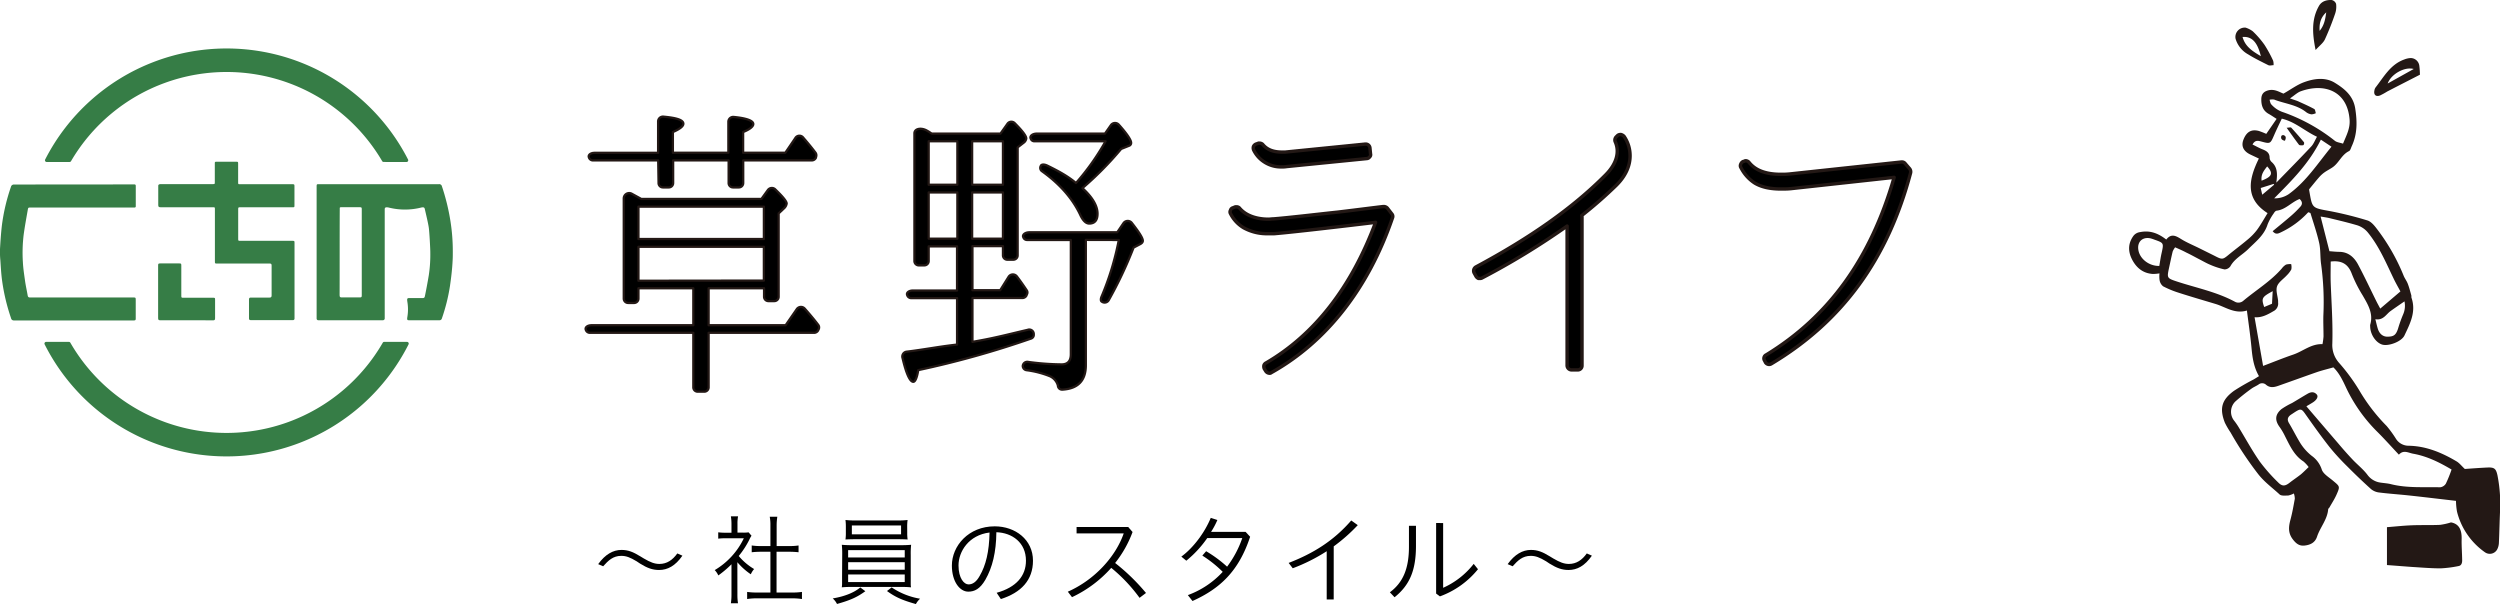 <svg xmlns="http://www.w3.org/2000/svg" viewBox="0 0 1104.24 266.81"><defs><style>.cls-1{fill:#231815;}.cls-2{fill:#367d46;}.cls-3,.cls-4{stroke:#231815;stroke-linecap:round;stroke-linejoin:round;}.cls-4{stroke-width:1.5px;}</style></defs><g id="レイヤー_2" data-name="レイヤー 2"><g id="レイヤー_4" data-name="レイヤー 4"><path class="cls-1" d="M956.83,105.81c2.13-2.74,4.16-1.72,6.46-.28,2.56,1.6,5.39,2.75,8.11,4.1,2.51,1.25,5,2.47,7.52,3.75s3,1.17,5.14-.58c2.8-2.33,5.74-4.47,8.51-6.82a26.19,26.19,0,0,0,4.3-4.38c1.72-2.33,3.12-4.9,4.71-7.46-10.13-6.45-8.32-15-3.85-24.11-1.52-.72-2.71-1.27-3.89-1.84-3-1.48-4-3.75-2.91-6.53,1.35-3.45,3.52-4.7,6.82-3.81a33.22,33.22,0,0,1,3.25,1.28l4.57-6.62c-1.29-.82-2.36-1.56-3.48-2.19-2.57-1.43-3.31-3.73-3.28-6.48,0-2.33,1.11-3.49,3.35-4,2.62-.56,4.7.86,6.44,1.51,3.33-1.88,6.11-4,9.23-5.09,4.4-1.61,9.34-2.22,13.44.3s8.08,5.61,9,11.23c.92,5.8,1,11.36-1.51,16.77-.36.76-.6,1.89-1.22,2.19-3.25,1.57-4.41,5.17-7.21,7.12-1.16.81-2.45,1.43-3.6,2.25a13.8,13.8,0,0,0-2.37,2.15c-1.44,1.64-2.8,3.36-4.36,5.25a.71.71,0,0,0-.06.42c1.44,8.22,1,7.8,9.43,9.35a157.44,157.44,0,0,1,16.28,4.07c1.48.44,2.82,1.93,3.83,3.24a88.43,88.43,0,0,1,12.19,21.16c.49,1.23,1.36,2.31,1.83,3.55.64,1.66,1.07,3.4,1.56,5.11.09.34,0,.75.07,1.07,2.17,6.16-.61,11.45-3.1,16.7-1.3,2.73-7.09,4.87-9.86,4s-5.23-4.43-5.27-8a2.57,2.57,0,0,1,0-.73c1.5-5-1-8.94-3.33-13a59.46,59.46,0,0,1-4.77-9.46c-1.62-4.43-4.54-6.06-9.34-5.48,0,3-.1,6.12,0,9.21.33,9.06,1,18.1.71,27.18a11.78,11.78,0,0,0,3,8.38,84.74,84.74,0,0,1,8.84,12,79.26,79.26,0,0,0,12.16,15.86,50.18,50.18,0,0,1,4.09,5.62,6.58,6.58,0,0,0,5.49,3.11c7.78.1,14.69,3,21.26,6.88,1.27.74,2.22,2,3.69,3.38,2.93-.2,6.45-.48,10-.64,3.1-.14,3.79.54,4.44,3.54a65.5,65.5,0,0,1,1.08,16.71c-.19,4.38-.26,8.76-.47,13.14a6.84,6.84,0,0,1-.76,2.79,3.7,3.7,0,0,1-5.35,1.29,31.1,31.1,0,0,1-12.38-17.94,29.2,29.2,0,0,1-.46-4.8c-7.09-.82-13.84-1.64-20.6-2.37-4.48-.49-9-.77-13.44-1.34a6.8,6.8,0,0,1-3.54-1.54c-3.59-3.23-7.08-6.58-10.48-10a101.92,101.92,0,0,1-7.76-8.48c-3.62-4.59-7-9.34-10.39-14.14-2-2.89-2.26-3.07-5.14-1.21-.51.33-1,.68-1.52,1-1.41,1-1.87,2.09-.89,3.73,1.55,2.57,2.89,5.27,4.42,7.86a22.29,22.29,0,0,0,5.64,6.61,11.93,11.93,0,0,1,4.4,6c.64,2,3.2,3.45,5,5,3,2.5,3.14,2.49,1.59,6-.87,2-2.07,3.82-3.14,5.72-.17.31-.58.57-.6.88-.38,4.55-3.55,7.95-4.92,12.09-.9,2.73-3.09,3.69-5.64,3.94-2.26.21-3.68-.93-5.1-2.81-2.14-2.84-1.82-5.58-1-8.63s1.36-6.15,1.92-9.25a7.66,7.66,0,0,0-.42-2.33,9.17,9.17,0,0,1-2.5.91c-1.29,0-3,.24-3.79-.47-3.25-3-6.86-5.57-9.66-9.24a152.16,152.16,0,0,1-12-18.13,36.12,36.12,0,0,1-2.52-4.31c-2.47-6.32-1.43-10.15,4.07-14.13a98.28,98.28,0,0,1,8.52-4.93c.79-.45,1.56-.95,2.47-1.52-2.42-4.18-2.92-8.46-3.33-12.81-.5-5.3-1.29-10.58-2-16.17-5.4,1.63-9.41-1.57-13.87-2.91-5.48-1.65-11-3.24-16.42-5a41.45,41.45,0,0,1-6.74-2.8,4.41,4.41,0,0,1-1.52-2.58,12.17,12.17,0,0,1-.06-3.12,20.24,20.24,0,0,1-2.88.26c-4.32-.25-7.27-2.65-9.19-6.31-1.82-3.48-1.92-7,.46-10.38a4.34,4.34,0,0,1,3-1.79C949.37,101.69,953,102.81,956.83,105.81Zm3.92,3.43a7.94,7.94,0,0,0-1.08,1.83c-.58,2.36-1.06,4.74-1.58,7.11-1,4.63-1,4.69,3.5,6.18,8.55,2.81,17.46,4.55,25.48,8.87a3.24,3.24,0,0,0,3.79-.38c5.67-4.76,12.1-8.61,17-14.26a6.61,6.61,0,0,1,1.87-1.72,6.52,6.52,0,0,1,2.28-.2,5.73,5.73,0,0,1,.06,2.32,10.94,10.94,0,0,1-2,2.62c-1.46,1.62-3.64,3-4.29,4.84s.24,4.24.45,6.4c0,.24,0,.49,0,.73a3.73,3.73,0,0,1-2.08,3.88c-2.59,1.52-5.16,2.93-8.32,2.66,1.29,7.39,2.53,14.44,3.77,21.5,4.66-1.75,8.93-3.51,13.31-5s7.93-4.82,12.92-4.61a26.26,26.26,0,0,0,.46-3.43c0-3.14-.16-6.29-.06-9.43a123.64,123.64,0,0,0-1-22.42c-.46-3.08-.18-6.3-.84-9.33-1-4.47-2.51-8.82-3.85-13.21-.06-.21-.6-.28-1-.45a38.69,38.69,0,0,1-12,8.84c-1.22.59-2.38,1.2-3.71-.47,2.79-2.32,5.52-4.51,8.16-6.81a45.54,45.54,0,0,0,4.14-4.08c.93-1.06.82-2.24-.4-3.32-3.55,1.32-6.13,4.7-10.18,5.16-.47.05-1,.73-1.28,1.23a23,23,0,0,0-2.66,4.78c-1.49,4.82-5.23,7.63-8.62,11-2.56,2.52-6,4.18-7.81,7.5a3.25,3.25,0,0,1-2.62,1.43,32.69,32.69,0,0,1-6.19-2c-1.67-.68-3.24-1.6-4.85-2.43-1.94-1-3.84-2.08-5.8-3C964.13,110.72,962.49,110,960.75,109.24Zm98.83,91.59c-3.32-3.54-6.15-6.7-9.14-9.71a69,69,0,0,1-14-19.51c-1.59-3.42-3.14-6.77-5.79-9.34-2.39.69-4.75,1.25-7,2-5.75,2-11.46,4.08-17.2,6.1-1.88.67-3.78,1.09-5.54-.42a2.55,2.55,0,0,0-3.36-.08c-1,.66-2.19,1.12-3.16,1.85a89.59,89.59,0,0,0-7.07,5.64,6.34,6.34,0,0,0-.44,8.54,29.63,29.63,0,0,1,1.87,2.71c3.09,5.07,5.93,10.3,9.31,15.17a76.5,76.5,0,0,0,8.18,9.29c1.79,1.85,3.1,1.7,5.08.14,1.62-1.27,3.36-2.41,5-3.71,1.17-1,2.22-2.08,3.4-3.2a14.92,14.92,0,0,0-2.27-2.46c-4.13-2.66-6-6.93-8.11-11.05a28.37,28.37,0,0,0-2.36-4.07c-2.24-3-2.18-5.55.7-8a33.52,33.52,0,0,1,4.71-2.71c2.31-1.35,4.57-2.77,6.89-4.11,1.38-.79,2.82-1,4,.32.83.9.1,2.36-1.66,3.5-.9.58-1.84,1.1-2.9,1.74,4.84,5.63,9.48,11.07,14.15,16.49,2,2.38,4.11,4.76,6.27,7.05s4.65,4.22,6.51,6.67a8.48,8.48,0,0,0,5.68,3.47c1.56.25,3.16.32,4.69.7,7.18,1.82,14.52,1.2,21.8,1.39a3.46,3.46,0,0,0,2.52-1.63,59,59,0,0,0,2.51-6.21c-5.24-3.09-10.63-5.81-16.71-6.94C1063.84,200.11,1061.68,198.48,1059.58,200.83ZM1025,95.64l3.9,15.32c1.38.09,2.83.27,4.27.28,4,0,6.64,2.35,8.37,5.58,2.87,5.37,5.44,10.9,8.15,16.36.5,1,1.06,2,1.66,3.13l8.91-7.59c-1.08-2-2.06-3.7-2.9-5.45-3.38-7-6.37-14.21-11.35-20.4a10,10,0,0,0-5.28-3.49c-4.07-1.19-8.21-2.15-12.33-3.16C1027.26,96,1026.13,95.83,1025,95.64Zm9.91-32.2c1.52-3.71,3.16-6.68,2.9-10.49-.89-12.57-10.87-16.48-21.58-12.63-1.48.53-2.71,1.76-4.76,3.15,2,.71,3.09,1,4.15,1.52,2.22,1,4.44,2,6.57,3.16.44.25.48,1.21.71,1.84a5.07,5.07,0,0,1-1.87.52,5,5,0,0,1-2.36-.93c-4.16-3.35-9.46-3.75-14.19-5.6a5.79,5.79,0,0,0-2,.06,6.84,6.84,0,0,0,.57,1.87,12,12,0,0,0,5.72,3.76,78.74,78.74,0,0,1,22.5,12.5C1032.16,62.9,1033.57,63,1034.87,63.44Zm-29.43,17.19c5.53-5.69,10.56-10.77,15.45-16,1-1.09,1.56-2.63,2.47-4.22-5.45-2.54-9.64-6.61-15.55-8-1.21,2.58-2.33,4.86-3.34,7.19-1.73,4-1.7,4-5.9,2.86-1.34-.35-2.62-.61-3.68,1.37,1.59.78,3,1.59,4.55,2.19,1.72.69,3,1.56,3,3.67a2.68,2.68,0,0,0,.86,1.83C1005.93,73.78,1006,76.66,1005.44,80.63Zm19.63-18.95c-5.1,10.41-12.85,18.11-20.62,25.93a11,11,0,0,0,6.46-1.88c7.73-5.6,12.77-13.53,18.85-20.93ZM1049.18,141c.49,1.92.74,3.11,1.11,4.26.72,2.22,2.23,3.44,4.15,3.45,2.83,0,3.78-.68,4.72-3.39a58.15,58.15,0,0,1,2.33-6.53,9.47,9.47,0,0,0,.56-5.68c-2.25,1.57-4.23,2.9-6.17,4.3S1052.67,141.61,1049.18,141Zm-95.42-23.57c.35-2,.59-3.82,1-5.59,1-4.53,1-4.52-3.2-6a14,14,0,0,0-1.73-.57c-3.57-.74-5.95,1.61-5.31,5.21C945.19,114.39,949.29,117.57,953.76,117.46Zm50.08,11.18c-4.81,2.59-5.08,3.13-3.76,7l3.46-1.45C1003.63,132.42,1003.72,130.75,1003.84,128.64Zm-4.9-48.81c4.68-1.79,5.23-3.26,2.46-6.3C1000,75.32,998.56,77,998.94,79.83Zm.28,6.21,5.26-4.43-.24-.34-5.69,1.8C998.78,84.1,999,85.06,999.22,86Z"/><path class="cls-1" d="M1054.31,249.58V232.85c3.74-.29,7.34-.69,11-.83,4.14-.17,8.29,0,12.43-.19a28.37,28.37,0,0,0,4.85-1.09c3.7.66,4.8,3.51,4.71,7.34-.07,3.15.2,6.3.23,9.45,0,1.13-.31,2.3-1.66,2.51a51.17,51.17,0,0,1-7.85,1c-4.2,0-8.39-.36-12.58-.62C1061.89,250.17,1058.4,249.88,1054.31,249.58Z"/><path class="cls-1" d="M1068.87,33c-5.44,2.79-9.94,5.09-14.43,7.41a31.7,31.7,0,0,1-3.17,1.75c-1.83.69-2.87-.24-2.52-2.11a3.26,3.26,0,0,1,.49-1.36c3.67-4.7,6.57-10.2,12.67-12.4a9,9,0,0,1,2.82-.65,3.88,3.88,0,0,1,3.88,3.47A33.71,33.71,0,0,1,1068.87,33Zm-2.74-2.53c-4.08-1.11-10,2.29-11.51,6.42Z"/><path class="cls-1" d="M1022.79,22.09c-1.46-7.25-1.89-13.52,1.48-19.46,1.19-2.11,3.4-2.72,5.64-2.62a2.65,2.65,0,0,1,1.93,1.69,9.54,9.54,0,0,1-.39,4.24,121.49,121.49,0,0,1-4.54,11.44C1026.16,19,1024.54,20.14,1022.79,22.09Zm4.7-16.63c-2.33,2.12-3.16,4.72-2.92,8.17C1026.75,11,1027.08,8.2,1027.49,5.46Z"/><path class="cls-1" d="M991.89,12.21A10.87,10.87,0,0,1,995,13.79a40,40,0,0,1,5.21,6,56,56,0,0,1,3.82,7,5.6,5.6,0,0,1,.19,2c-.77,0-1.68.3-2.3,0-3-1.5-6.08-3-8.95-4.79a11.62,11.62,0,0,1-5.53-6.89A4.13,4.13,0,0,1,991.89,12.21Zm6.72,12.59c-1.54-6.25-4-8.79-8.09-8.47C991.66,20.47,994.72,22.53,998.61,24.8Z"/><path class="cls-1" d="M1010,56.43c1.12-.06,1.79-.28,2-.07q2.92,3.18,5.68,6.5a1.34,1.34,0,0,1-.28,1.25,3.43,3.43,0,0,1-1.63,0c-.2,0-.41-.27-.54-.46C1013.57,61.46,1012,59.23,1010,56.43Z"/><path class="cls-1" d="M1009.24,62.17c-1.48-.27-1.91-1-1.58-2.11a1,1,0,0,1,.91-.38C1009.83,60.06,1009.79,60.94,1009.24,62.17Z"/></g><g id="レイヤー_2-2" data-name="レイヤー 2"><path class="cls-2" d="M169.17,141.45H140.59a.73.73,0,0,1-.74-.73V82.35c0-1,.14-1,1-1h53a1.18,1.18,0,0,1,1.33.9A94.25,94.25,0,0,1,199,97.93a85,85,0,0,1,1,13.41c0,1.3,0,2.59-.09,3.89-.17,3.68-.64,7.52-1.17,11.17a80.94,80.94,0,0,1-3.55,14.21,1.07,1.07,0,0,1-1.16.84H180.57c-.7,0-.85-.25-.64-1.47a20.12,20.12,0,0,0,0-6.66c-.2-1.27-.1-1.67.72-1.66,2,0,4,0,6,0,.59,0,.89-.19,1-.77.5-2.31,1.25-6.31,1.76-9.41a60.64,60.64,0,0,0,.65-10.16c0-1.52-.38-8.63-.65-10.66s-1.4-6.67-1.76-8.25c-.14-.75-.47-1-1.67-.72a29.53,29.53,0,0,1-14.23,0c-1.59-.36-1.82.11-1.82.77,0,12.42,0,44.72,0,48.29A.81.81,0,0,1,169.17,141.45Zm-19.15-11c0,.71.24.92.95.92h7.82c.86,0,1-.15,1-.92V92.53c0-.89-.07-1-1-1H151c-1,0-.93,0-.93,1C150,98.8,150.05,124.15,150,130.48Z"/><path class="cls-2" d="M71,81.32H93.79c1.09,0,1.09,0,1.09-.95v-8c0-.91,0-.93,1-.93h8.3c.93,0,1,0,1,.93v8c0,1,0,1,.94,1h22.77c1.17,0,1.17,0,1.17,1.18v8c0,1,0,1-1,1h-22.7c-1.15,0-1.15,0-1.15,1.15v12.59c0,1.08,0,1.08,1.11,1.08h22.7c1,0,1.07,0,1.07,1v33.3a.68.68,0,0,1-.71.73c-6.09,0-12.44,0-18.53,0-.67,0-.88-.23-.87-.89q0-4.07,0-8.15c0-.69.21-.93.92-.92,2.69,0,5.38,0,8.07,0,.74,0,1-.24,1-1q0-6.55,0-13.1c0-.73-.2-.94-.94-.93-7.66,0-15.32,0-23,0-1.08,0-1.11,0-1.11-1.09V92.54c0-1,0-1-1-1H71c-.91,0-1.1-.23-1.1-1.14V82.12C69.86,81.54,70.37,81.32,71,81.32Z"/><path class="cls-2" d="M59.33,81.45c.5,0,.64.23.64.71,0,3,0,6,0,8.94,0,.4-.23.59-.64.57-.21,0-30.88,0-45.75,0-1.08,0-1.13,0-1.32,1.07-.62,3.54-1.27,7.08-1.77,10.65a65.67,65.67,0,0,0-.38,12.46c.14,2.86.61,5.71,1,8.56.3,2,.77,4.08,1.12,6.12.12.68.42.87,1.12.87q22.7,0,45.4,0c1.14,0,1.2,0,1.2,1.17,0,2.72,0,5.44,0,8.15,0,.65-.18.82-.86.82-14.16,0-49.51,0-53,0a1.21,1.21,0,0,1-1.21-1A87.64,87.64,0,0,1,.93,124c-.41-3-.56-6-.77-9A38.15,38.15,0,0,1,0,110c.2-3.5.44-7,.84-10.48a84.36,84.36,0,0,1,4-17,1.3,1.3,0,0,1,1.47-1C15.05,81.47,58.83,81.47,59.33,81.45Z"/><path class="cls-2" d="M82.41,141.46c-3.88,0-7.76,0-11.64,0-.68,0-.93-.19-.93-.91,0-7.73,0-15.47,0-23.2,0-.89.06-1,1-1h8.3c.87,0,.94.07.94,1v13.16c0,1,0,1,1,1H94c1,0,1,0,1,1,0,2.69,0,5.39,0,8.08,0,.71-.23.91-.93.91C90.22,141.44,86.32,141.46,82.41,141.46Z"/><path class="cls-2" d="M169.7,151a.72.72,0,0,0-.63.37,79.66,79.66,0,0,1-138,0,.73.73,0,0,0-.63-.36H20.38a.75.75,0,0,0-.67,1.08,90,90,0,0,0,160.75,0,.75.75,0,0,0-.66-1.08Zm9.87-79.45a.75.75,0,0,0,.67-1.08,90,90,0,0,0-160.3,0,.75.75,0,0,0,.66,1.08H30.74a.74.74,0,0,0,.63-.37,79.65,79.65,0,0,1,137.44,0,.73.73,0,0,0,.63.36Z"/><path class="cls-3" d="M283.23,87.86h53.08l2.86-3.94a2.17,2.17,0,0,1,3.4-.14c3.26,3.13,4.9,5.17,4.9,6.12a3.55,3.55,0,0,1-1.23,2.18l-2.31,2.18V131a1.93,1.93,0,0,1-2,2h-2.45a1.93,1.93,0,0,1-2-2v-3.68H313v16.33h34l4.9-7.07a2.24,2.24,0,0,1,3.54-.28c2.31,2.59,4.22,4.9,6,7.22a1.86,1.86,0,0,1,.13,2l-.27.54a2.06,2.06,0,0,1-1.63.95H313v24a1.93,1.93,0,0,1-2.05,2h-2.72a1.93,1.93,0,0,1-2-2v-24H260.5a1.89,1.89,0,0,1-1.77-1.36c-.4-1.09.82-2,2.59-2h44.91V127.33H282v4.49a1.93,1.93,0,0,1-2.05,2h-2.44a1.93,1.93,0,0,1-2-2v-44a2.4,2.4,0,0,1,3.68-2.17Zm7.49-17H261.86a1.87,1.87,0,0,1-1.76-1.36c-.41-1.09.81-2,2.58-2h28V53.7a2.14,2.14,0,0,1,2.45-2.17c5.85.54,8.71,1.49,8.71,3.13,0,1.09-1.5,2.31-4.63,3.67v9.12h24.5V53.84a2.15,2.15,0,0,1,2.45-2.18c5.58.55,8.57,1.64,8.57,3.13,0,1.09-1.5,2.32-4.49,3.54v9.12h18.64l4.36-6.4a2.11,2.11,0,0,1,3.54-.27c2,2.32,3.81,4.49,5.44,6.67a2,2,0,0,1,.27,1.77l-.13.54a2,2,0,0,1-1.77,1.09H328.28v9.94a1.93,1.93,0,0,1-2,2h-2.45a1.93,1.93,0,0,1-2-2V70.85h-24.5v9.94a1.93,1.93,0,0,1-2,2h-2.45a1.93,1.93,0,0,1-2-2ZM282,105.56H337.4V91.27H282Zm55.39,18.37V109H282v15Z"/><path class="cls-3" d="M441.91,59l3-4.22a2.1,2.1,0,0,1,3.4-.27c3.4,3.4,5,5.58,5,6.67a2.83,2.83,0,0,1-1.22,1.91l-2.59,2v47.63a1.93,1.93,0,0,1-2,2H445a1.93,1.93,0,0,1-2-2v-4H429.53v19.46h12.25l3.67-5.85a2.23,2.23,0,0,1,3.68-.27c1.36,1.77,2.72,3.67,4.35,6.12a1.65,1.65,0,0,1,.14,1.77l-.28.68a2.05,2.05,0,0,1-1.63,1H429.53V151l3-.54c7.62-1.36,14.84-3.27,21.37-4.77a2,2,0,0,1,2.72,2,1.74,1.74,0,0,1-1.36,1.91,412.81,412.81,0,0,1-49.67,13.88c-.55,3.4-1.36,5.17-2.18,5.17-1.5,0-3.13-3.54-4.76-10.48a2.17,2.17,0,0,1,1.9-2.85c6.94-.82,14-2.18,21.1-3l1.08-.13V131.69H402.45a1.88,1.88,0,0,1-1.77-1.37c-.41-1.08.81-2,2.58-2h19.46V108.82H410.2v6.4a1.93,1.93,0,0,1-2,2h-2.31a1.93,1.93,0,0,1-2-2V58.88c0-2.05,3-2.73,5.71-1.09,1,.54,1.5,1,2,1.22ZM422.86,81.6V62.41H410.2V81.6ZM410.2,85v20.41h12.66V85Zm19.19-3.41H443V62.41H429.39ZM443,105.42V85H429.39v20.41Zm36.61.54v55.39c0,6.67-3.4,10.35-10.34,10.75a1.84,1.84,0,0,1-2-1.76,6.28,6.28,0,0,0-3.68-4.22,42.1,42.1,0,0,0-10.07-2.59,1.92,1.92,0,0,1-1.77-1.9,2,2,0,0,1,2.45-1.77,115.31,115.31,0,0,0,14.7,1.09q4.08,0,4.08-4.5V106H453.62a1.72,1.72,0,0,1-1.64-1.22c-.54-1.09.82-2.18,2.73-2.18h38.78l2.72-4a2.3,2.3,0,0,1,3.82,0c3.13,4,4.76,6.54,4.76,7.76,0,.55-.41,1.09-1.23,1.5l-2.86,1.5a181.75,181.75,0,0,1-11,23.27,2.09,2.09,0,0,1-3.13.54c-.41-.27-.41-1.09-.13-1.9A125.15,125.15,0,0,0,494.17,106Zm8.71-43.55H456.88a1.7,1.7,0,0,1-1.63-1.22c-.54-1.09.82-2.18,2.72-2.18h30.08l2.58-3.67a2.24,2.24,0,0,1,3.54-.28c3.68,4.09,5.45,6.81,5.45,8a1.33,1.33,0,0,1-1,1.36l-3.4,1.36A147.52,147.52,0,0,1,478.11,83.1c4.5,4.08,6.67,7.89,6.67,11.3,0,2.85-1.22,4.35-3.67,4.35q-2.25,0-4.08-4.08c-3.41-7.08-8.85-13.34-16.74-19a1.78,1.78,0,0,1-.55-2.45c.27-.69,1.5-.69,2.72-.14,5,2.45,9.26,4.76,12.8,7.76A107.31,107.31,0,0,0,488.32,62.41Z"/><path class="cls-4" d="M559.09,163.94l-.68-1.09a2.64,2.64,0,0,1-.14-1.5,1.85,1.85,0,0,1,1-1.08c21.23-12.39,37.56-33.21,48.32-62.06-13.48,1.63-36.75,4.35-44.64,5h-2.59a21.3,21.3,0,0,1-11-2.58,15.26,15.26,0,0,1-5.85-6.26,1.44,1.44,0,0,1,0-1.5,1.46,1.46,0,0,1,1.09-1.09l1-.41H546a1.7,1.7,0,0,1,1.5.55c2.59,3.13,7.21,4.9,12.79,4.9h.14c.54,0,1.22-.14,2-.14,5.85-.41,21.91-2.31,28.58-3,9.12-1.09,17.42-2.18,20-2.45h.28a2.15,2.15,0,0,1,1.49.68l2,2.58a1.65,1.65,0,0,1,.27,1.77c-10.62,31-29.13,54.71-53.49,68.32a1.14,1.14,0,0,1-.95.27A2.08,2.08,0,0,1,559.09,163.94Zm-.68-92.41a13.06,13.06,0,0,1-4.63-5.17,2.31,2.31,0,0,1-.14-1.63,2.13,2.13,0,0,1,1.09-1.09l.82-.27a1,1,0,0,1,.68-.14,2.09,2.09,0,0,1,1.5.54c1.9,2.32,4.62,3.41,8.57,3.41h1.36l35.39-3.54h.13a1.86,1.86,0,0,1,1.91,1.63l.27,2.72a1.31,1.31,0,0,1-.41,1.36,1.63,1.63,0,0,1-1.22.69l-35.39,3.53a10,10,0,0,1-2,.14A13.42,13.42,0,0,1,558.41,71.53Z"/><path class="cls-4" d="M694.23,163.39a2,2,0,0,1-2.05-1.9V99.84a330.33,330.33,0,0,1-37.69,23,2,2,0,0,1-1,.14H653a2.43,2.43,0,0,1-1.09-1l-.82-1.49a2,2,0,0,1,.82-2.59C676,105,694.77,91.81,709.2,77.25c4.9-4.9,6.26-10.21,4.21-14.7a2,2,0,0,1,.55-2.18l.54-.54a1.94,1.94,0,0,1,1.23-.41H716a2.83,2.83,0,0,1,1.36.82A15.08,15.08,0,0,1,720,68.81c0,4.49-2,9-6.13,13.07a188.65,188.65,0,0,1-15.24,13.33,1.7,1.7,0,0,1,.14.82v65.46a1.86,1.86,0,0,1-1.91,1.9Z"/><path class="cls-4" d="M779.83,160.13l-.41-.82a1.67,1.67,0,0,1-.27-1.36,1.7,1.7,0,0,1,1-1.22c27.63-16.88,46.13-42.46,56.48-78.39l-45.73,5c-1.5.14-3,.14-4.22.14-4.76,0-8.57-.82-11.57-2.59a17.55,17.55,0,0,1-6.12-6.8,1.53,1.53,0,0,1-.14-1.5,2.19,2.19,0,0,1,1-1.22l.54-.14A1.39,1.39,0,0,1,771,71a2,2,0,0,1,1.5.68C774.38,74,777.92,77,786.63,77h.27a32.53,32.53,0,0,0,3.41-.14l49.53-5.31H840a1.76,1.76,0,0,1,1.5.68l2,2.32a2.18,2.18,0,0,1,.41,1.77c-10.07,38-30.08,65.59-61.52,84.37a1.9,1.9,0,0,1-.95.28A1.94,1.94,0,0,1,779.83,160.13Z"/><path d="M301.42,245.44c-3.14,4.52-6.54,6.32-10.32,6.32-2.88,0-5.21-.86-8.39-2.83l-1.5-1c-2.88-1.72-4.6-2.41-6.8-2.41-3.65,0-5.72,2.07-8,4.6l-2.2-.94c3.14-4.35,6.63-6.28,10.28-6.28,3,0,5.16.9,8.34,2.84l1.55.94c2.88,1.68,4.73,2.41,6.88,2.41,3.31,0,5.81-1.72,7.91-4.64Z"/><path d="M325.71,262.34a25,25,0,0,0,.26,4.13h-3.14a26.29,26.29,0,0,0,.26-4.17V249.23a45,45,0,0,1-5.81,4.94,8.17,8.17,0,0,0-1.59-2.36,32.71,32.71,0,0,0,12.86-14.06h-7.91a26.2,26.2,0,0,0-3.4.17v-2.8a24.59,24.59,0,0,0,3.31.18h2.54v-4a21.16,21.16,0,0,0-.26-3.23H326a16.83,16.83,0,0,0-.26,3.32v3.87h2.5a15.12,15.12,0,0,0,2.41-.13l1.29,1.5a10.55,10.55,0,0,0-1,1.81,37.7,37.7,0,0,1-4.65,7.14,26.23,26.23,0,0,0,6.8,5.76,8.93,8.93,0,0,0-1.46,2.32,29.13,29.13,0,0,1-5.94-5.33Zm14.58-30.27a19,19,0,0,0-.3-3.83h3.35a24.71,24.71,0,0,0-.3,3.83v9.12h5.55a24.71,24.71,0,0,0,4.13-.26v3a36.6,36.6,0,0,0-4.13-.22H343v18h6.66a27.64,27.64,0,0,0,4.56-.26v3.14a26.61,26.61,0,0,0-4.56-.3H334.57a26.31,26.31,0,0,0-4.56.3v-3.14a28.49,28.49,0,0,0,4.56.26h5.72v-18h-4.13a37.15,37.15,0,0,0-4.13.22v-3a25.38,25.38,0,0,0,4.13.26h4.13Z"/><path d="M382.21,261.14c-3.61,2.62-6.53,3.95-12.51,5.63a8.1,8.1,0,0,0-1.89-2.45c5.2-.86,9.5-2.58,12.17-4.86ZM372,245.19a38.68,38.68,0,0,0-.17-4.56,44.91,44.91,0,0,0,4.77.17h21.07a45.38,45.38,0,0,0,4.77-.17,36.78,36.78,0,0,0-.17,4.56V255l0,2.28V258c0,.3,0,.65.13,1.42a45.38,45.38,0,0,0-4.77-.17H376.58a46,46,0,0,0-4.77.17,11,11,0,0,0,.13-1.46l0-3Zm28.72-9.89a18.62,18.62,0,0,0,.18,3c-.82-.08-2.8-.13-4.73-.13h-18c-1.89,0-3.87.05-4.73.13a20.2,20.2,0,0,0,.17-3v-2.63a22.8,22.8,0,0,0-.17-3,34.75,34.75,0,0,0,4.81.21H396.1a34.27,34.27,0,0,0,4.78-.21,20.66,20.66,0,0,0-.18,3Zm-26.1,10.92h25V243h-25Zm0,5.42h25v-3.32h-25Zm0,5.46h25v-3.36h-25Zm1.64-25V236H398v-3.91Zm17.58,27.35a32,32,0,0,0,12.56,5,8.49,8.49,0,0,0-1.85,2.36c-6.06-1.72-9.07-3.05-12.77-5.76Z"/><path d="M440.22,261.83c8.64-2.41,12.94-7.44,12.94-14.19,0-8-6.1-12.34-13.07-12.56-.08,8.82-1.76,15.61-4.86,21-2.36,4.05-4.77,5.25-7.56,5.25-3.7,0-7.23-4.39-7.23-11.52,0-8.69,7.35-17.33,18.92-17.33,9.07,0,16.9,5.85,16.9,15.18,0,8.6-5.25,14.1-14.19,16.94Zm-16.85-12.09c0,5.68,2.45,8.39,4.42,8.39,1.68,0,3.4-.95,4.95-3.79,2.71-4.64,4.17-10.66,4.34-19.13C427.88,236.33,423.37,243.64,423.37,249.74Z"/><path d="M503.34,264.06a70.79,70.79,0,0,0-12.51-13.24,53.65,53.65,0,0,1-17.33,12.94l-1.85-2.41c11.87-5.24,21.16-15.52,24.69-25.75H475.52v-2.84h22.79l1.94,2.23a49.8,49.8,0,0,1-7.7,13.68,89.49,89.49,0,0,1,13.63,13.24Z"/><path d="M524.67,262.86a39.15,39.15,0,0,0,15.4-10.28,52.77,52.77,0,0,0-9-7.18l1.67-1.93A55.26,55.26,0,0,1,542,250.3a45.38,45.38,0,0,0,6.71-12.64H533.23a47.86,47.86,0,0,1-9.24,10l-2.2-1.81c5.21-3.78,10.32-10.58,13-17.11l2.92.94a34.25,34.25,0,0,1-2.79,5.25h15.26l2,2.15c-5,15.18-13.29,22.92-25.46,28.38Z"/><path d="M589.09,264.79H586V243.47A78.68,78.68,0,0,1,571,251l-1.81-2.36c10.92-4.22,19.91-9.81,27.65-18.75l2.88,2.06a75.5,75.5,0,0,1-10.62,9.38Z"/><path d="M625.43,232.24v8.82c0,10.58-2.63,17.28-9.46,22.74l-2.07-2.19c5.85-4.34,8.43-10.53,8.43-20.17v-9.2Zm12-1.2v28.59a35.42,35.42,0,0,0,13.5-10.57l1.89,2.36a38.58,38.58,0,0,1-16.81,12l-1.68-1.25V231Z"/><path d="M703.13,245.44c-3.14,4.52-6.54,6.32-10.32,6.32-2.88,0-5.21-.86-8.39-2.83l-1.5-1c-2.89-1.72-4.61-2.41-6.8-2.41-3.65,0-5.72,2.07-8,4.6l-2.2-.94c3.14-4.35,6.63-6.28,10.28-6.28,3,0,5.16.9,8.34,2.84l1.55.94c2.88,1.68,4.73,2.41,6.88,2.41,3.31,0,5.81-1.72,7.91-4.64Z"/></g></g></svg>